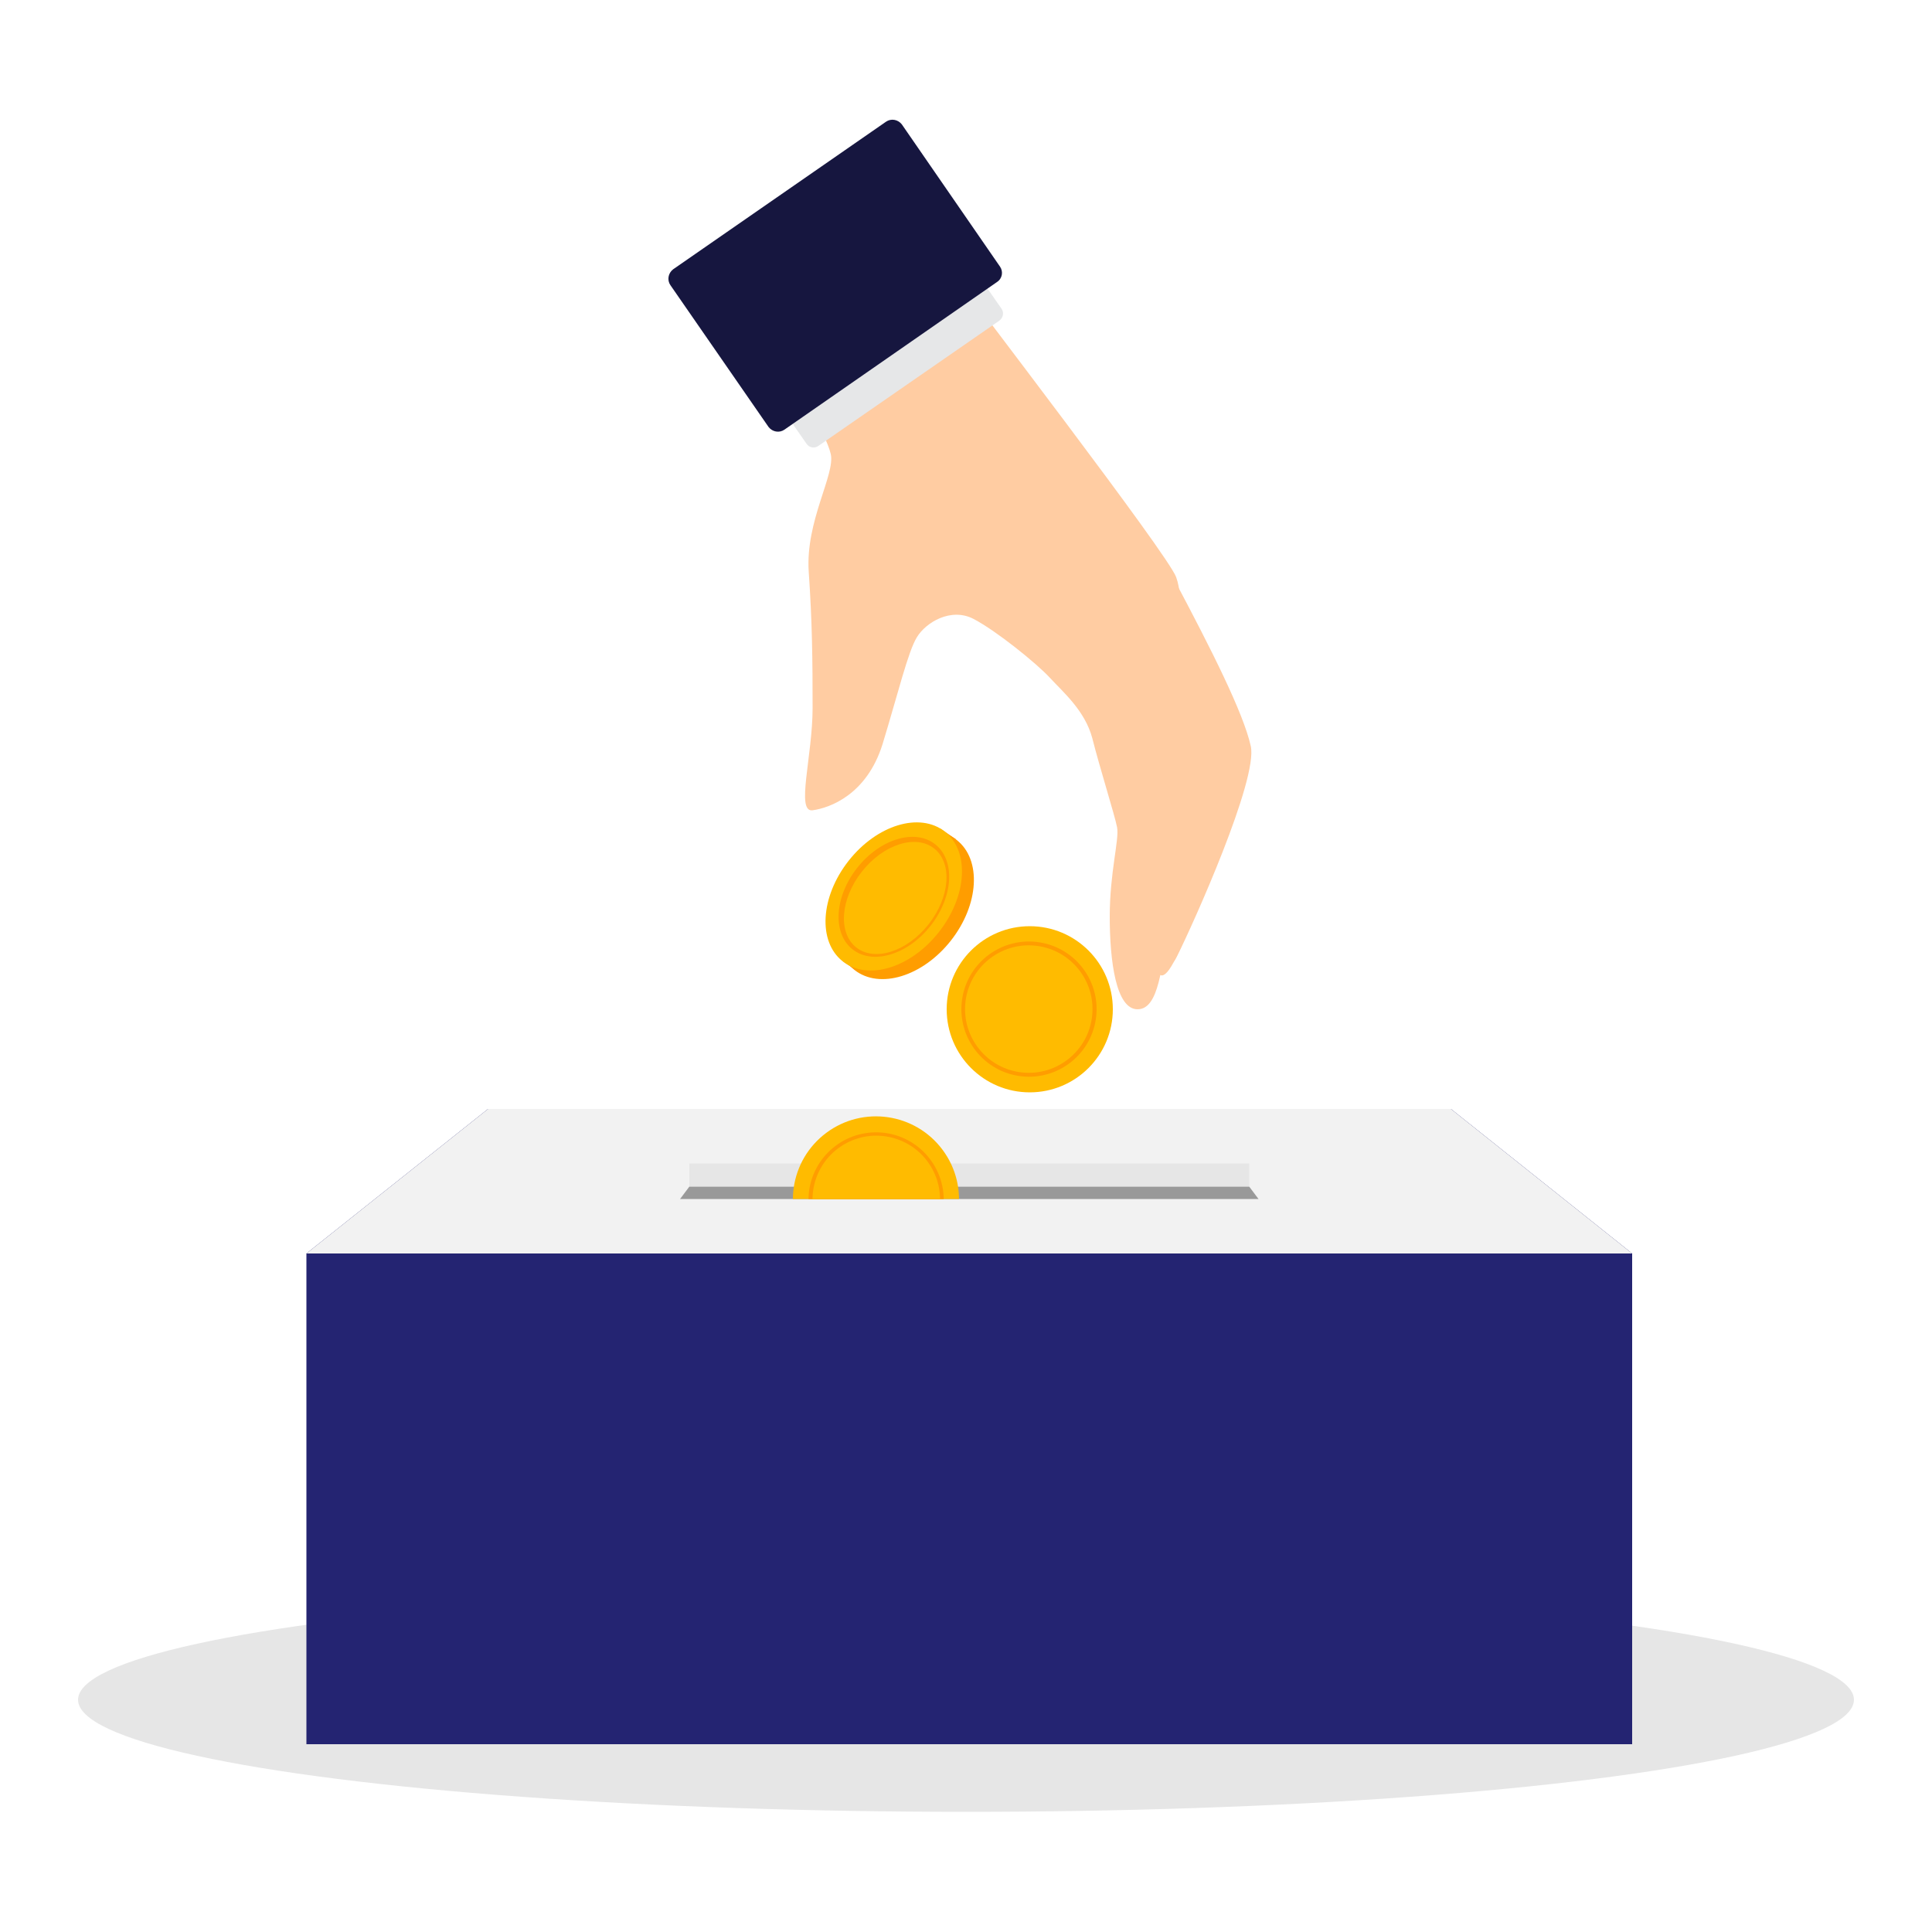 <svg xmlns="http://www.w3.org/2000/svg" xmlns:xlink="http://www.w3.org/1999/xlink" id="Layer_1" x="0px" y="0px" viewBox="0 0 500 500" style="enable-background:new 0 0 500 500;" xml:space="preserve">
<style type="text/css">
	.st0{fill:#FFFFFF;}
	.st1{fill:#FFCCA2;}
	.st2{fill:#FF9D00;}
	.st3{fill:#FFBB00;}
	.st4{fill:#E6E6E6;}
	.st5{fill:#242472;}
	.st6{fill:#F2F2F2;}
	.st7{fill:#999999;}
	.st8{clip-path:url(#SVGID_2_);}
	.st9{fill:#E6E7E8;}
	.st10{fill:#16163F;}
</style>
<rect class="st0" width="500" height="500"></rect>
<g>
	<path class="st1" d="M303.9,150c9.5,17.9,17.9,34.5,19.8,43.1c1.9,8.6-14.8,45.8-19,54.2c-4.1,8.4,2.6-17.8,3.2-34.7   c0.6-16.9-10-60.7-7.9-61.8C302.1,149.7,303.9,150,303.9,150z"></path>
	<g>
		
			<ellipse transform="matrix(0.618 -0.786 0.786 0.618 -94.483 273.779)" class="st2" cx="234.4" cy="234.1" rx="21.4" ry="14.9"></ellipse>
		<polygon class="st2" points="243.3,214.4 218.2,248.8 221.2,250.9 247.4,217.2   "></polygon>
		<path class="st3" d="M243,241.2c-7.3,9.3-18.4,12.7-24.9,7.6c-6.5-5.1-5.8-16.7,1.5-26c7.3-9.3,18.4-12.7,24.9-7.6    C251,220.3,250.3,231.9,243,241.2z"></path>
		
			<ellipse transform="matrix(0.618 -0.786 0.786 0.618 -94.022 270.601)" class="st2" cx="231.4" cy="232" rx="17.3" ry="12.1"></ellipse>
		
			<ellipse transform="matrix(0.618 -0.786 0.786 0.618 -94.098 270.949)" class="st3" cx="231.7" cy="232.3" rx="16.3" ry="11"></ellipse>
	</g>
	<ellipse class="st4" cx="250" cy="439.9" rx="229.8" ry="29"></ellipse>
	<path class="st1" d="M305.5,158c6.7,19.4,12,32.6,12.6,41.4c0.6,8.8-10.2,44-15.5,51.5c-5.3,7.5-5.3-14-2.2-30.5   c3.1-16.6-0.9-61.7,1.2-62.4C303.8,157.3,305.5,158,305.5,158z"></path>
	<polygon class="st5" points="375.5,287 126.3,287 79.3,324.4 79.3,451.4 422.4,451.4 422.4,324.4  "></polygon>
	<polygon class="st6" points="79.3,324.4 422.4,324.4 375.5,287 126.3,287  "></polygon>
	<polygon class="st6" points="171.5,310.3 178.4,301.1 323.3,301.1 330.2,310.3  "></polygon>
	<polygon class="st7" points="178.4,307.1 176,310.3 325.7,310.3 323.3,307.1  "></polygon>
	<rect x="178.4" y="301.1" class="st4" width="144.9" height="5.9"></rect>
	<g>
		<defs>
			<polygon id="SVGID_1_" points="323.3,302.1 323.3,287 178.4,287 178.4,302.1 176,310.3 325.7,310.3    "></polygon>
		</defs>
		<clipPath id="SVGID_2_">
			<use xlink:href="#SVGID_1_" style="overflow:visible;"></use>
		</clipPath>
		<g class="st8">
			
				<ellipse transform="matrix(0.802 -0.597 0.597 0.802 -140.487 196.728)" class="st3" cx="226.7" cy="310.5" rx="21.5" ry="21.5"></ellipse>
			
				<ellipse transform="matrix(4.035578e-02 -0.999 0.999 4.035578e-02 -92.6 524.487)" class="st2" cx="226.7" cy="310.5" rx="17.5" ry="17.5"></ellipse>
			
				<ellipse transform="matrix(0.856 -0.517 0.517 0.856 -127.802 161.829)" class="st3" cx="226.7" cy="310.5" rx="16.5" ry="16.5"></ellipse>
		</g>
	</g>
	<g>
		<circle class="st3" cx="266.5" cy="261.2" r="21.5"></circle>
		
			<ellipse transform="matrix(0.159 -0.987 0.987 0.159 -33.876 482.662)" class="st2" cx="266.5" cy="261.2" rx="17.5" ry="17.5"></ellipse>
		
			<ellipse transform="matrix(0.152 -0.988 0.988 0.152 -32.326 484.748)" class="st3" cx="266.5" cy="261.2" rx="16.5" ry="16.5"></ellipse>
	</g>
	<path class="st1" d="M242.8,65.5c8.1,11.2,59.6,78.1,61.6,83.9c2.1,5.8,0.4,15,1.2,23.7c0.8,8.7,2.2,37.5,1.6,43   c-0.6,5.5-2.8,12.5-4.7,23.2c-1.9,10.7-2.5,21.9-8.1,21.9c-5.6,0-7.2-12.5-7.2-24s2.5-19.9,1.9-23.1c-0.6-3.1-4.6-15.8-6.4-23   c-1.9-7.2-7.6-12-11-15.7c-3.4-3.7-13.8-12.1-19.7-15.2s-12.4,0.9-14.7,4.7c-2.3,3.7-4.9,14.6-8.9,27.7   c-4.1,13.1-13.7,16.5-18.1,17.1c-4.4,0.6,0-14,0-26.5c0-12.5-0.1-22.1-1-35.2c-0.9-13.1,6.9-25.2,5.7-30.5   c-1.2-5.3-9.7-19.3-12.5-25.6C199.7,85.7,241.3,63.5,242.8,65.5z"></path>
	<path class="st9" d="M258.6,83l-46.8,32.4c-1,0.7-2.4,0.5-3.1-0.6l-9-12.9c-0.7-1-0.5-2.4,0.6-3.1l46.8-32.4c1-0.7,2.4-0.5,3.1,0.6   l9,12.9C259.9,80.9,259.6,82.3,258.6,83z"></path>
	<path class="st10" d="M258,73L203,111.2c-1.3,0.9-3.1,0.6-4.1-0.7l-25.4-36.7c-0.9-1.3-0.6-3.1,0.7-4.1l55.1-38.2   c1.3-0.9,3.1-0.6,4.1,0.7L258.8,69C259.7,70.3,259.4,72.1,258,73z"></path>
</g>
</svg>